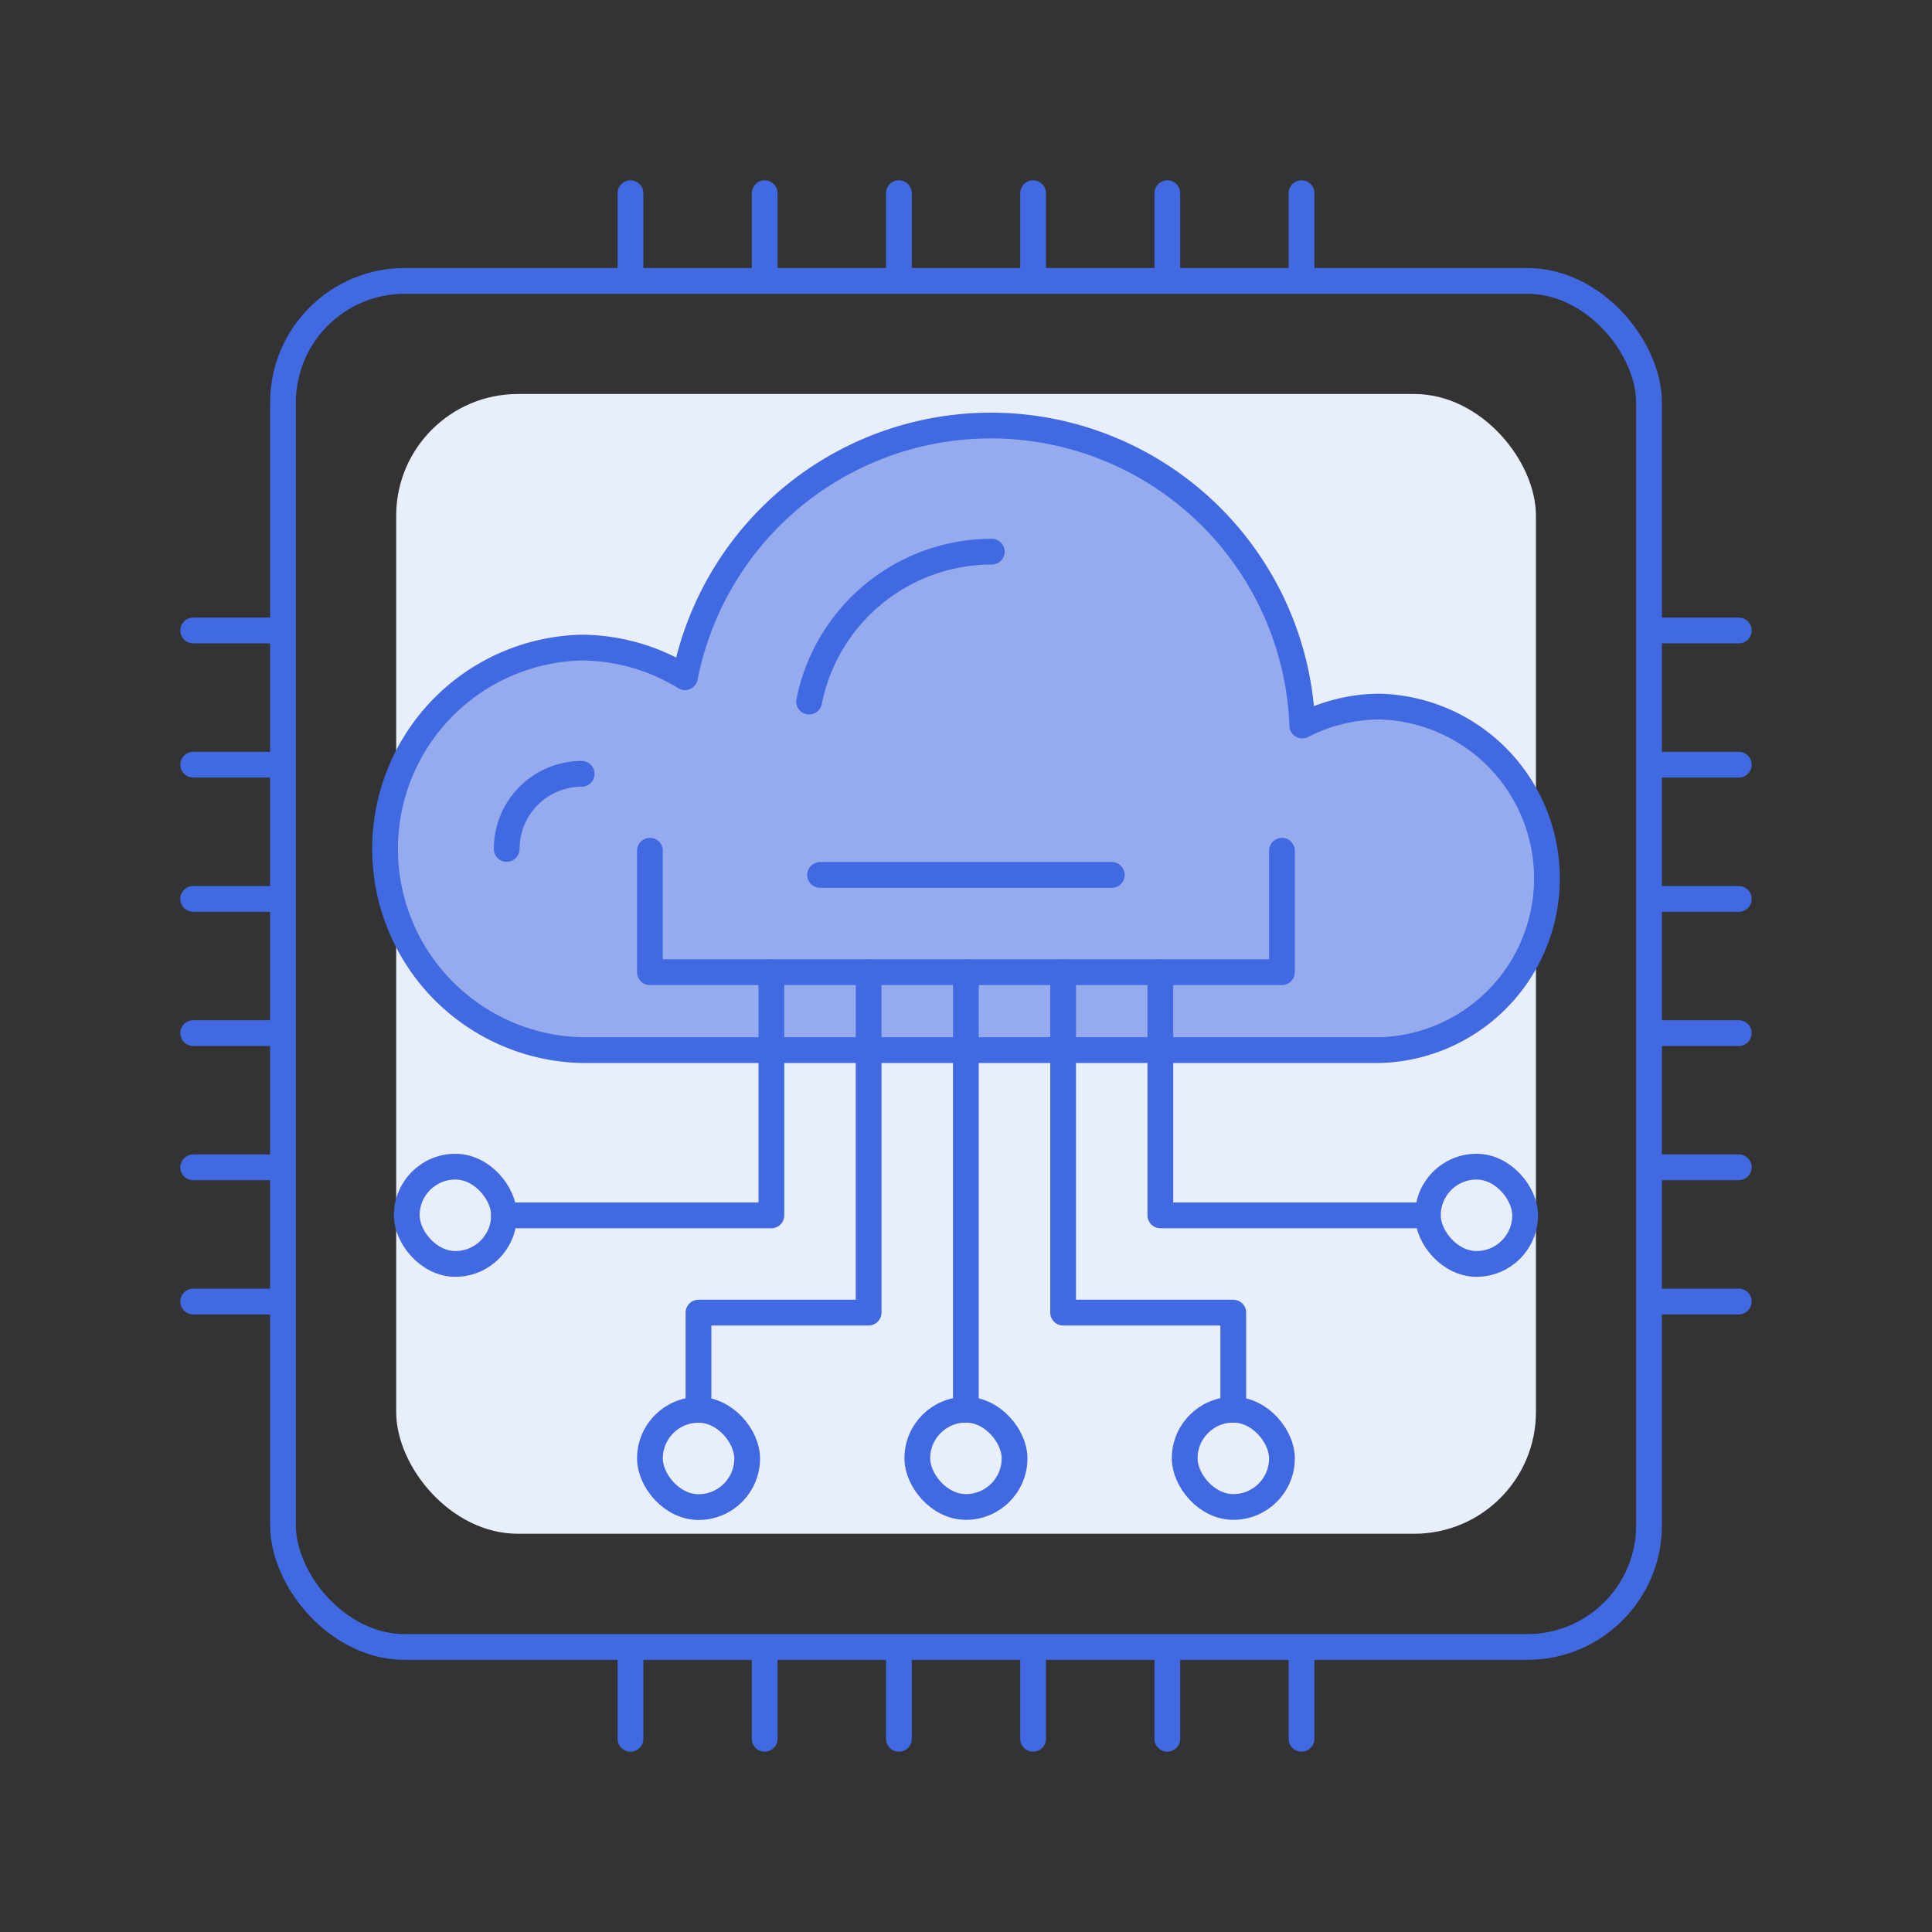 <svg xmlns="http://www.w3.org/2000/svg" viewBox="0 0 150 150"><rect x="0" y="0" width="150" height="150" fill="#333333" stroke="none"/><defs><style>.cls-1{fill:none;}.cls-1,.cls-3{stroke:#4169e1;stroke-linecap:round;stroke-linejoin:round;stroke-width:2px;}.cls-2{fill:#e9eefb;}.cls-3{fill:#95abee;}</style></defs><g id="Edge-connected-things"><rect class="cls-1" x="21.97" y="21.81" width="106.06" height="106.06" rx="9.45"/><line class="cls-1" x1="48.95" y1="21.68" x2="48.95" y2="15"/><line class="cls-1" x1="59.37" y1="21.68" x2="59.37" y2="15"/><line class="cls-1" x1="69.79" y1="21.68" x2="69.79" y2="15"/><line class="cls-1" x1="80.21" y1="21.68" x2="80.21" y2="15"/><line class="cls-1" x1="90.63" y1="21.68" x2="90.63" y2="15"/><line class="cls-1" x1="101.05" y1="21.68" x2="101.05" y2="15"/><line class="cls-1" x1="48.95" y1="135" x2="48.95" y2="128.32"/><line class="cls-1" x1="59.37" y1="135" x2="59.37" y2="128.32"/><line class="cls-1" x1="69.79" y1="135" x2="69.79" y2="128.32"/><line class="cls-1" x1="80.21" y1="135" x2="80.21" y2="128.32"/><line class="cls-1" x1="90.63" y1="135" x2="90.63" y2="128.32"/><line class="cls-1" x1="101.05" y1="135" x2="101.05" y2="128.32"/><line class="cls-1" x1="128.32" y1="48.95" x2="135" y2="48.95"/><line class="cls-1" x1="128.32" y1="59.37" x2="135" y2="59.37"/><line class="cls-1" x1="128.32" y1="69.79" x2="135" y2="69.79"/><line class="cls-1" x1="128.32" y1="80.21" x2="135" y2="80.21"/><line class="cls-1" x1="128.32" y1="90.63" x2="135" y2="90.63"/><line class="cls-1" x1="128.32" y1="101.05" x2="135" y2="101.05"/><line class="cls-1" x1="15" y1="48.95" x2="21.68" y2="48.95"/><line class="cls-1" x1="15" y1="59.37" x2="21.68" y2="59.37"/><line class="cls-1" x1="15" y1="69.79" x2="21.68" y2="69.79"/><line class="cls-1" x1="15" y1="80.21" x2="21.68" y2="80.21"/><line class="cls-1" x1="15" y1="90.63" x2="21.68" y2="90.63"/><line class="cls-1" x1="15" y1="101.05" x2="21.68" y2="101.05"/><rect class="cls-2" x="30.76" y="30.59" width="88.49" height="88.49" rx="9.45"/><path class="cls-3" d="M107.11,54.86a13.17,13.17,0,0,0-6,1.47,24.2,24.2,0,0,0-47.93-3.75,15.43,15.43,0,0,0-8.05-2.3,15.63,15.63,0,0,0,0,31.25h62a13.34,13.34,0,0,0,0-26.67Z"/><path class="cls-3" d="M77,42.83A14.47,14.47,0,0,0,62.82,54.47"/><path class="cls-3" d="M45.16,60.08a5.83,5.83,0,0,0-5.82,5.83"/><rect class="cls-1" x="71.22" y="109.46" width="7.55" height="7.55" rx="3.77" transform="translate(149.99 226.46) rotate(-180)"/><rect class="cls-1" x="91.98" y="109.46" width="7.55" height="7.55" rx="3.77" transform="translate(191.51 226.46) rotate(-180)"/><rect class="cls-1" x="110.85" y="90.58" width="7.55" height="7.55" rx="3.77" transform="translate(229.26 188.71) rotate(180)"/><line class="cls-1" x1="74.99" y1="75.48" x2="74.99" y2="109.46"/><polyline class="cls-1" points="50.46 66.05 50.46 75.48 99.53 75.48 99.53 66.05"/><line class="cls-1" x1="63.67" y1="67.93" x2="86.32" y2="67.93"/><polyline class="cls-1" points="95.75 109.46 95.75 101.91 82.54 101.91 82.54 75.48"/><polyline class="cls-1" points="90.09 75.48 90.09 94.36 110.85 94.36"/><rect class="cls-1" x="50.46" y="109.46" width="7.55" height="7.55" rx="3.77"/><rect class="cls-1" x="31.58" y="90.58" width="7.55" height="7.55" rx="3.77"/><polyline class="cls-1" points="54.23 109.46 54.23 101.91 67.44 101.91 67.44 75.48"/><polyline class="cls-1" points="59.89 75.48 59.89 94.36 39.13 94.36"/></g></svg>